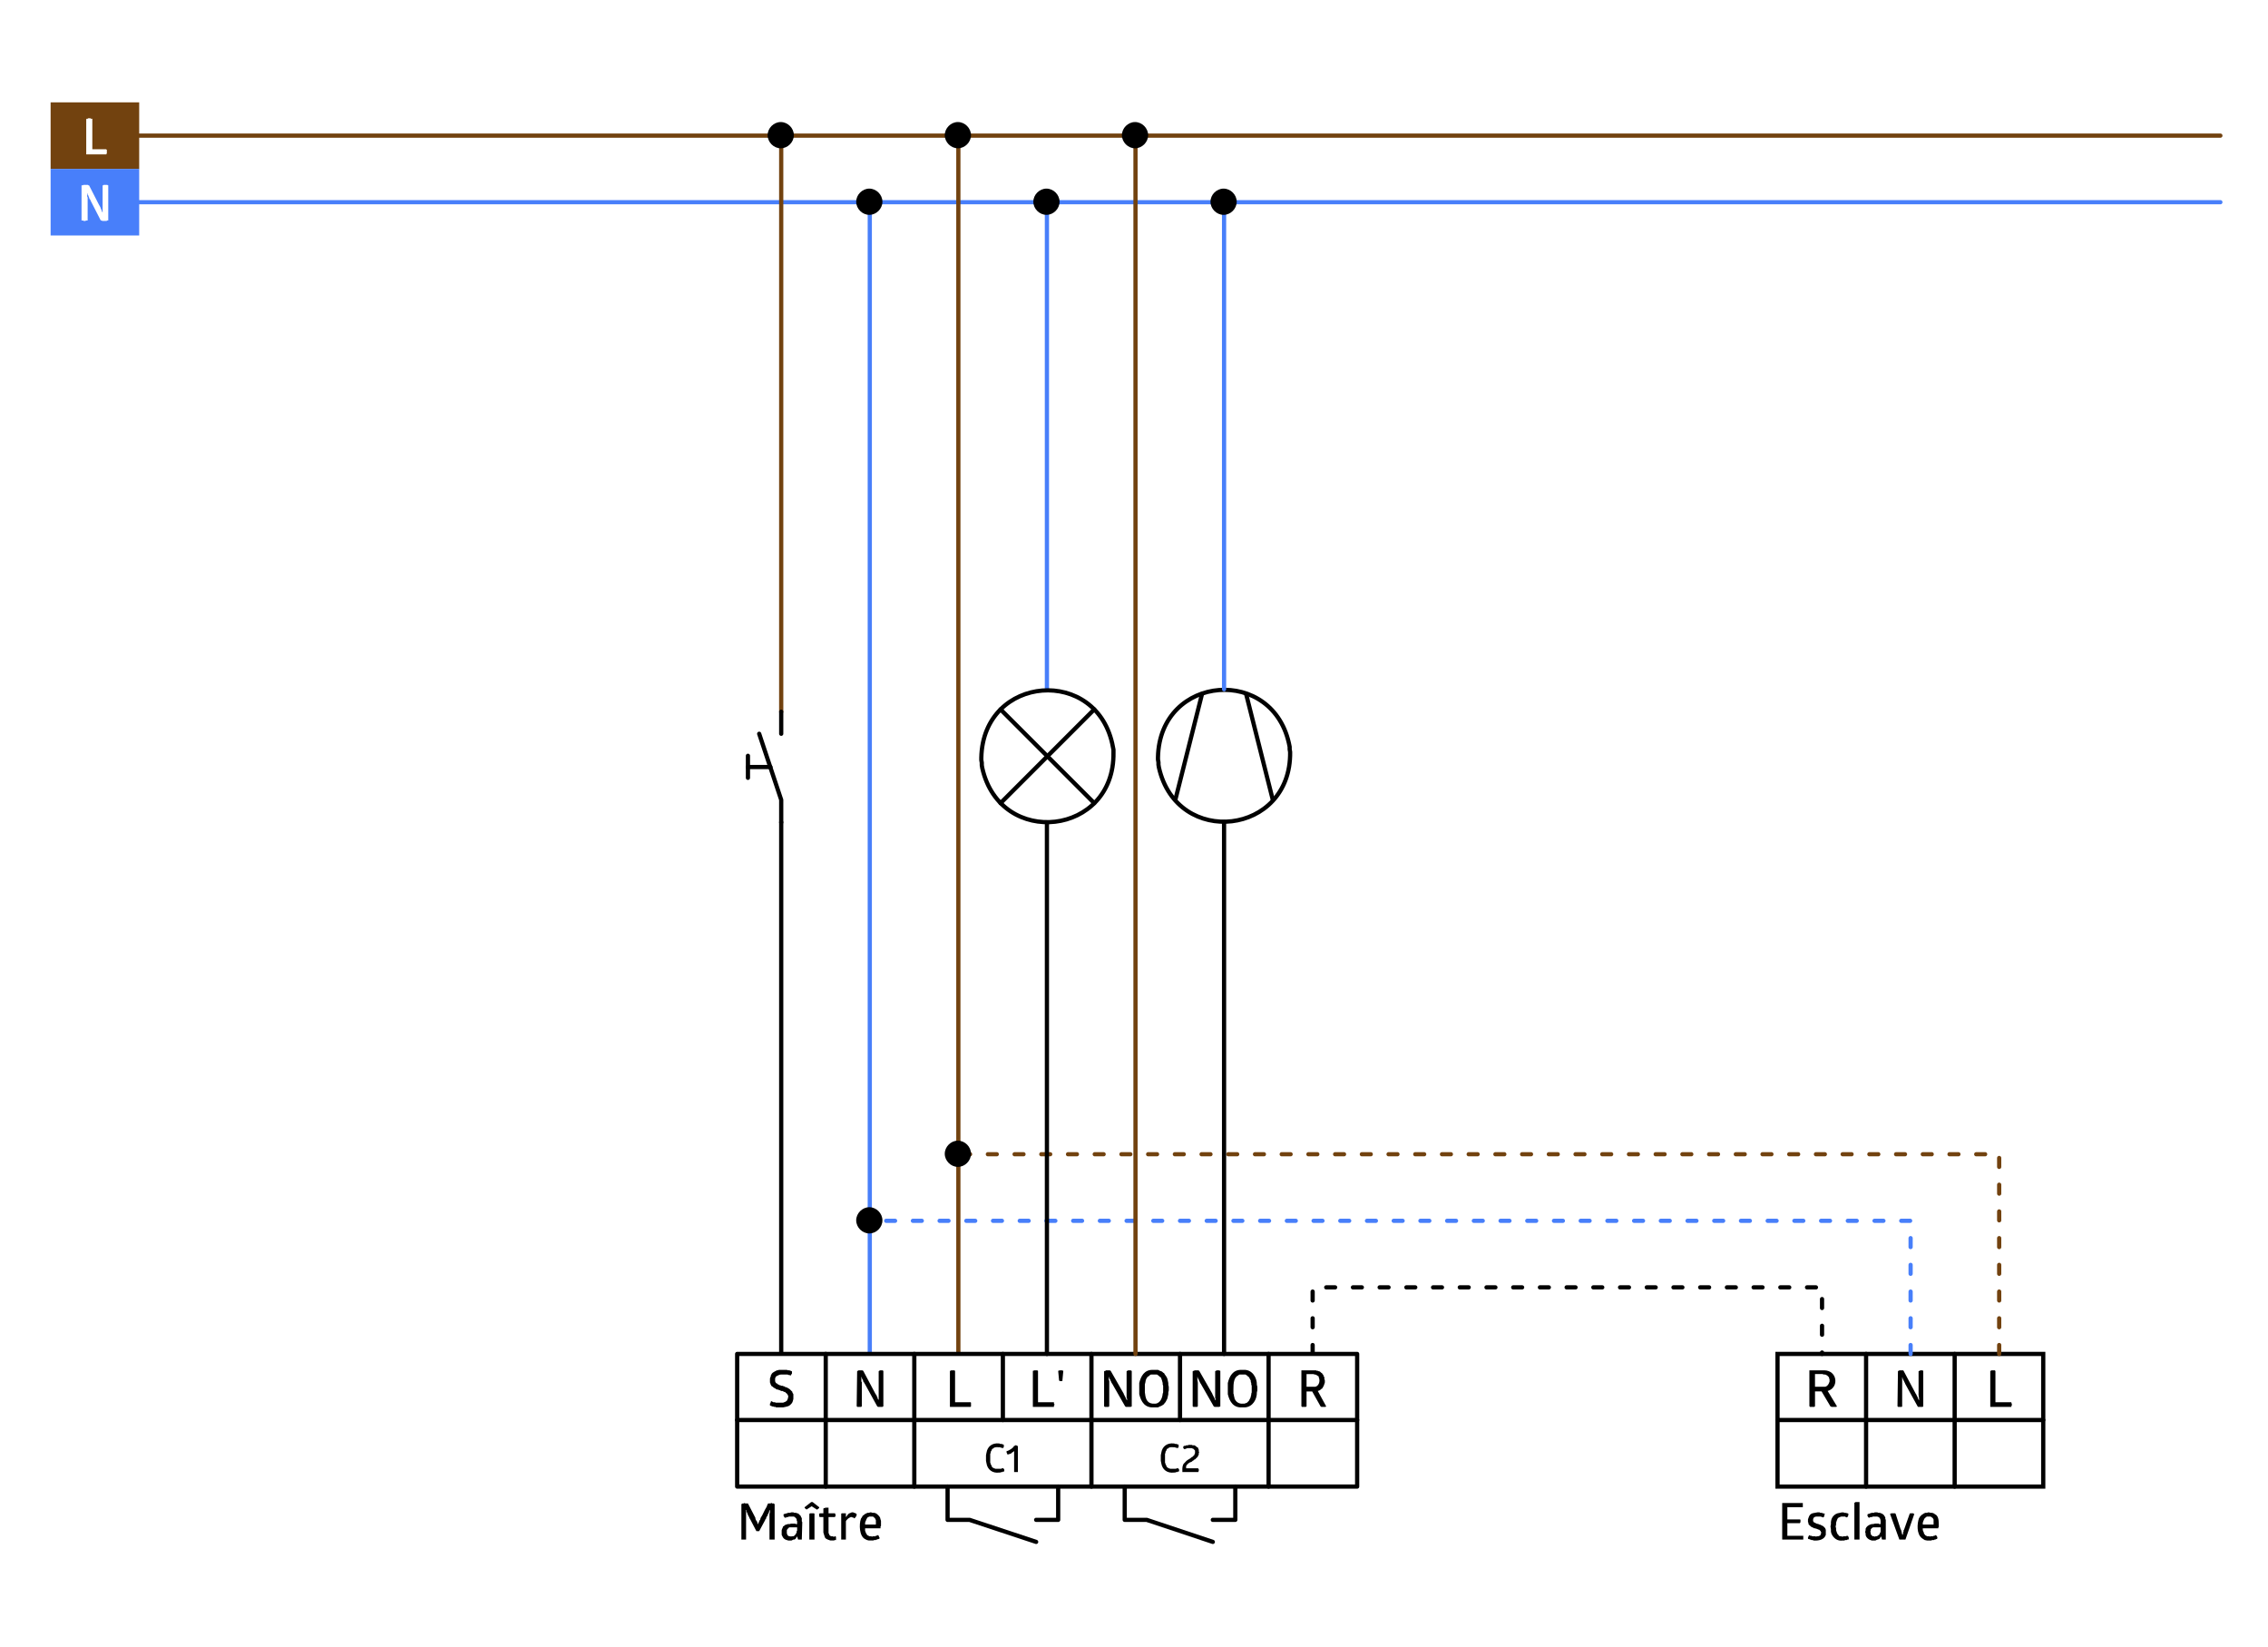 <?xml version="1.0" encoding="utf-8"?>
<!-- Generator: Adobe Illustrator 16.0.3, SVG Export Plug-In . SVG Version: 6.00 Build 0)  -->
<!DOCTYPE svg PUBLIC "-//W3C//DTD SVG 1.1//EN" "http://www.w3.org/Graphics/SVG/1.1/DTD/svg11.dtd">
<svg version="1.1" id="Ebene_1" xmlns="http://www.w3.org/2000/svg" xmlns:xlink="http://www.w3.org/1999/xlink" x="0px" y="0px"
	 width="1026px" height="745px" viewBox="0 0 1026 745" enable-background="new 0 0 1026 745" xml:space="preserve">
<rect fill="#FFFFFF" width="1026" height="745"/>
<g>
	
		<polyline fill="none" stroke="#72420F" stroke-width="1.908" stroke-linecap="round" stroke-linejoin="round" stroke-miterlimit="10" points="
		62.967,61.344 1004.455,61.344 62.967,61.344 	"/>
	
		<polyline fill="none" stroke="#487FFA" stroke-width="1.908" stroke-linecap="round" stroke-linejoin="round" stroke-miterlimit="10" points="
		62.967,91.448 1004.455,91.448 62.967,91.448 	"/>
	
		<polyline fill="none" stroke="#487FFA" stroke-width="1.908" stroke-linecap="round" stroke-linejoin="round" stroke-miterlimit="10" points="
		393.474,612.331 393.474,91.448 393.474,612.331 	"/>
	
		<polyline fill="none" stroke="#72420F" stroke-width="1.908" stroke-linecap="round" stroke-linejoin="round" stroke-miterlimit="10" points="
		433.541,612.331 433.541,61.344 433.541,612.331 	"/>
	<path d="M399.196,91.235c0-3.179-2.755-5.937-5.935-5.937c-3.18,0-5.937,2.757-5.937,5.937c0,3.18,2.757,5.937,5.937,5.937
		C396.441,97.172,399.196,94.415,399.196,91.235"/>
	<rect x="22.898" y="46.291" fill="#72420F" width="40.069" height="30.104"/>
	<polyline fill="#FFFFFF" points="39.01,53.923 39.222,53.711 39.646,53.711 39.859,53.499 40.918,53.499 41.13,53.711 
		41.767,53.711 41.767,67.491 48.126,67.491 48.126,67.703 48.338,67.703 48.338,69.399 48.126,69.611 48.126,69.823 39.01,69.823 	
		"/>
	<rect x="22.898" y="76.395" fill="#487FFA" width="40.069" height="30.104"/>
	<path fill="#FFFFFF" d="M40.918,90.599v-0.212l-0.424-0.423v-0.212l-0.21-0.212v-0.424l-0.212-0.212V88.48H39.86v-0.212
		l-0.212-0.212v-0.425l-0.212-0.212v0.424c0,0.354,0,0.708,0,1.059l0.212,0.425v0.212c0,0.495,0,0.989,0,1.484v8.692h-0.849v0.212
		h-1.06v-0.212H36.89v-15.9h0.637l0.212-0.212h2.121v0.212h0.424l4.664,9.116l0.212,0.212v0.212l0.212,0.212v0.212l0.212,0.21v0.424
		l0.211,0.212v0.212l0.212,0.212v0.424l0.212,0.21v0.212l0.212,0.212v0.212v-0.424c0-1.271,0-2.543,0-3.814v-8.269h0.424V83.6h1.696
		l0.212,0.212h0.212v15.9h-0.637v0.212h-2.12l-0.212-0.212h-0.423"/>
	<rect x="804.115" y="612.331" fill="#FFFFFF" width="120.205" height="59.994"/>
	
		<rect x="804.115" y="612.331" fill="none" stroke="#000000" stroke-width="1.908" stroke-linecap="square" stroke-miterlimit="10" width="120.205" height="59.994"/>
	
		<polyline fill="none" stroke="#000000" stroke-width="1.908" stroke-linecap="round" stroke-linejoin="round" stroke-miterlimit="10" points="
		844.183,612.331 844.183,672.325 844.183,612.331 	"/>
	
		<polyline fill="none" stroke="#000000" stroke-width="1.908" stroke-linecap="round" stroke-linejoin="round" stroke-miterlimit="10" points="
		884.25,612.331 884.25,672.325 884.25,612.331 	"/>
	<path d="M821.074,627.168h4.027c1.404,0.221,2.215-1.197,2.545-2.332v-1.06l-0.216-0.425v-0.424l-0.846-0.849l-0.849-0.424H825.1
		l-0.64-0.214h-3.392 M824.891,619.75h0.428c5.683,0.124,6.646,7.184,2.115,9.116l-0.635,0.21l4.24,6.998h-0.21v0.21h-2.333
		l-0.214-0.21h-0.21l-4.03-6.784h-2.968v6.784h-0.21v0.21h-0.218c-0.562,0-1.128,0-1.69,0h-0.214v-0.21h-0.211V619.75H824.891z"/>
	
		<polyline fill="none" stroke="#000000" stroke-width="1.908" stroke-linecap="round" stroke-linejoin="round" stroke-miterlimit="10" points="
		804.115,642.223 924.32,642.223 804.115,642.223 	"/>
	<path d="M861.78,625.685v-0.211l-0.214-0.214v-0.21l-0.211-0.214v-0.211l-0.217-0.21v-0.214l-0.211-0.211v-0.214l-0.21-0.21v-0.428
		l-0.214-0.211v-0.214v0.425c0,0.707,0,1.415,0,2.118v10.814l-0.211,0.21h-1.697v-0.21h-0.211l0.211-15.9l0.217-0.214h0.211
		l0.21-0.21h1.694l0.211,0.21l5.517,10.39l0.211,0.211v0.217l0.214,0.21v0.214l0.21,0.211v0.214l0.214,0.21v0.211l0.211,0.214v0.425
		l0.214,0.21v0.217l0.211,0.211v-0.211c0.089-1.649-0.363-1.556-0.211-3.605v-9.327l0.421-0.214h0.217v-0.21h1.27v0.21h0.214v16.114
		h-0.214v0.21h-0.21c-0.635,0-1.272,0-1.908,0l-0.211-0.21"/>
	<path d="M900.363,619.96h0.425v-0.21h0.21c0.425,0,0.85,0,1.273,0h0.211v0.21h0.214v14.206h7.208v0.424l0.21,0.211v0.852
		l-0.21,0.211v0.424h-9.541"/>
	<path d="M874.713,688.436v-1.27l-0.215-0.214v-0.211l-0.424-0.425h-0.211v-0.211h-0.214l-0.21-0.216c-0.428,0-0.852,0-1.273,0
		h-0.425l-0.421,0.216c-1.345,1.34-0.486,0.319-1.273,1.906l-0.214,0.638v0.849h4.88V688.436 M869.833,691.192v0.849l0.214,0.425
		v0.21l0.211,0.214v0.428l0.214,0.211v0.21l0.425,0.425v0.214h0.213l0.214,0.21h0.211l0.21,0.214h1.063l0.21,0.211l0.216-0.211
		h1.271l0.215-0.214h0.421l0.215-0.21h0.21l0.216-0.214v0.214h0.211v0.21l0.214,0.214v0.211h0.21v0.852h-0.21v0.211h-0.425
		l-0.216,0.214h-0.425l-0.211,0.21h-0.849l-0.425,0.214h-1.908l-1.061-0.214l-1.271-0.85c-2.453-1.941-2.204-6.479-1.271-9.111
		l0.211-0.215l0.215-0.426l0.849-0.85l0.421-0.211l0.214-0.21l0.853-0.425h0.845l0.425-0.214h0.425l0.852,0.214h0.635l0.639,0.211
		l1.271,0.849c1.229,1.187,1.052,3.633,1.06,5.3l-0.211,0.211v0.427h-7.002v-0.004h-0.009V691.192z M859.872,691.831h0.21v0.635
		l0.214,0.21v0.853h0.211v0.635h0.214l0.21-0.635v-0.639l0.211-0.214v-0.635l0.217-0.21l2.543-7.208l0.214-0.214h1.48v0.214h0.428
		l-4.03,11.659h-0.21c-0.78,0-1.56,0-2.333,0h-0.214l-4.237-11.659h0.425v-0.214h0.21c0.566,0,1.132,0,1.698,0l0.21,0.214
		L859.872,691.831z M850.756,690.768h-3.393l-0.424,0.218l-0.638,0.635v0.635l-0.214,0.424l0.214,0.642v0.635l0.847,0.849h0.64
		l0.425,0.211l0.21-0.211c0.59,0.1,1.114-0.214,1.483-0.638h0.215v-0.211l0.21-0.214v-0.21l0.211-0.211v-0.215l0.214-0.213v-1.271
		V690.768L850.756,690.768z M844.82,684.833h0.211l0.21-0.21h0.425l0.214-0.214h0.425l0.21-0.211h0.638
		c1.56,0.076-0.298-0.324,2.122-0.214l0.425,0.214h0.846l0.214,0.211h0.424l0.212,0.214l0.426,0.21l0.636,0.635v0.214l0.214,0.211
		l0.21,0.427v0.636l0.214,0.424v8.906h-0.214c-0.424,0-0.846,0-1.27,0h-0.216l-0.426-1.484l-0.21,0.425l-0.214,0.212l-0.211,0.426
		l-0.849,0.425h-0.211l-0.852,0.424h-1.691c-1.262-0.317-2.515-1.192-2.76-2.546v-0.635l-0.214-0.639l0.214-0.849v-0.635
		c0.445-1.178,1.58-1.844,2.76-2.122h0.635l0.85-0.21h1.693l0.215,0.21h0.635v-1.271c-0.045-1.48-0.78-2.283-2.333-2.122h-1.271
		l-0.21,0.216h-0.852l-0.211,0.211h-0.214l-0.21,0.215v-0.215h-0.215v-0.211h-0.21v-0.216l-0.211-0.211L844.82,684.833
		L844.82,684.833z M841.215,696.282h-0.21c-0.639,0-1.271,0-1.908,0h-0.214v-16.749h0.424v-0.211h0.217c0.49,0,0.984,0,1.481,0h0.21
		V696.282z M833.582,685.893h-0.635l-0.638,0.217l-0.849,0.425l-0.425,0.845l-0.21,0.639l-0.214,0.638v0.849l-0.211,0.846
		l0.211,0.852v0.849l0.214,0.635l0.21,0.642l0.211,0.421l0.424,0.425l0.214,0.424l0.639,0.214h0.424l0.635,0.212l0.214-0.212
		c0.425,0,0.846,0,1.271,0h0.214v-0.214h0.635v0.214h0.214v0.212l0.21,0.214v0.637l0.211,0.211h-0.211l-0.21,0.214h-0.425
		l-0.214,0.21h-0.852l-0.21,0.214h-0.85c-2.356,0.369-4.24-1.105-5.086-3.181l-0.214-0.853v-1.059l-0.21-1.273l0.21-1.06
		c-0.214-2.599,1.284-4.838,4.029-5.086l0.847-0.214h0.849l0.425,0.214h0.852l0.21,0.211h0.425l0.214,0.214h0.21l-0.21,0.21v0.636
		l-0.214,0.214v0.211l-0.425,0.426l-0.21-0.21h-0.425V685.9h-1.274V685.893L833.582,685.893z M817.896,687.801v-0.635l0.21-0.635
		c0.753-2.563,2.302-2.074,4.024-2.547h1.063l0.211,0.214h0.849l0.21,0.211h0.642v0.214h0.425v0.21l-0.214,0.211v0.638l-0.211,0.211
		v0.217h-0.217v0.21h-0.211v-0.21h-0.638l-0.211-0.217h-1.483c-1.667-0.114-2.298,0.531-2.117,2.122l0.212,0.21v0.211h0.21
		l0.215,0.217h0.21l0.214,0.211h0.211l0.214,0.214h0.421l0.215,0.21h0.426l0.211,0.214h0.425l0.214,0.211h0.21l0.211,0.214h0.214
		l0.21,0.21h0.215l1.062,1.063v0.214l0.211,0.425v2.329c-0.742,2.291-3.402,2.701-5.511,2.546l-0.425-0.214h-0.638l-0.214-0.21
		h-0.424l-0.211-0.214h-0.425l-0.21-0.211v-0.638l0.21-0.214V694.8l0.214-0.214v-0.21h0.422l0.214,0.21h0.635l0.215,0.214h0.212
		c0.353,0,0.706,0,1.06,0h0.214l0.211,0.211l0.424-0.211h0.638l0.425-0.214h0.214l0.425-0.424v-0.425l0.21-0.21v-0.639l-0.21-0.214
		v-0.21l-0.639-0.635h-0.425v-0.214h-0.427l-0.211-0.211h-0.424l-0.211-0.214h-0.639l-0.21-0.211h-0.211l-0.214-0.217h-0.212
		l-0.215-0.21h-0.211l-0.638-0.635h-0.211v-0.214l-0.425-0.425v-0.637l-0.21-0.215v-0.633h-0.003L817.896,687.801L817.896,687.801z
		 M815.563,679.744v0.214c0,0.493,0,0.99,0,1.483v0.21h-6.994v5.515h5.725l0.214,0.21v1.06l-0.214,0.217v0.211h-5.725v5.724h7.208
		v0.214c0,0.425,0,0.848,0,1.271v0.214h-9.541v-16.538h9.327V679.744z"/>
	
		<polyline fill="none" stroke="#72420F" stroke-width="1.908" stroke-linecap="round" stroke-linejoin="round" stroke-miterlimit="10" points="
		353.405,61.344 353.405,321.89 353.405,61.344 	"/>
	
		<polyline fill="none" stroke="#487FFA" stroke-width="1.908" stroke-linecap="round" stroke-linejoin="round" stroke-miterlimit="10" stroke-dasharray="4.028,8.056" points="
		864.323,612.331 864.323,552.123 393.474,552.123 	"/>
	<path d="M399.196,551.909c0-3.178-2.755-5.938-5.935-5.938c-3.18,0-5.937,2.759-5.937,5.938c0,3.182,2.757,5.935,5.937,5.935
		C396.441,557.844,399.196,555.091,399.196,551.909"/>
	
		<polyline fill="none" stroke="#000000" stroke-width="1.908" stroke-linecap="round" stroke-linejoin="round" stroke-miterlimit="10" stroke-dasharray="4.028,8.056" points="
		593.813,612.331 593.813,582.226 824.256,582.226 824.256,612.331 	"/>
	
		<polyline fill="none" stroke="#72420F" stroke-width="1.908" stroke-linecap="round" stroke-linejoin="round" stroke-miterlimit="10" stroke-dasharray="4.028,8.056" points="
		904.391,612.331 904.391,522.018 433.541,522.018 	"/>
	<path d="M439.265,521.807c0-3.181-2.757-5.938-5.937-5.938s-5.938,2.757-5.938,5.938c0,3.182,2.76,5.938,5.938,5.938
		S439.265,524.985,439.265,521.807"/>
	
		<polyline fill="none" stroke="#000000" stroke-width="1.908" stroke-linecap="round" stroke-linejoin="round" stroke-miterlimit="10" points="
		353.405,371.922 353.405,612.331 353.405,371.922 	"/>
	<path d="M359.129,61.132c0-3.18-2.755-5.937-5.937-5.937c-3.18,0-5.935,2.757-5.935,5.937c0,3.179,2.755,5.937,5.935,5.937
		C356.374,67.068,359.129,64.311,359.129,61.132"/>
	<path d="M439.265,61.132c0-3.18-2.757-5.937-5.937-5.937s-5.938,2.757-5.938,5.937c0,3.179,2.76,5.937,5.938,5.937
		S439.265,64.311,439.265,61.132"/>
	
		<polyline fill="none" stroke="#000000" stroke-width="1.908" stroke-linecap="round" stroke-linejoin="round" stroke-miterlimit="10" points="
		353.405,321.89 353.405,331.855 353.405,321.89 	"/>
	
		<polyline fill="none" stroke="#000000" stroke-width="1.908" stroke-linecap="round" stroke-linejoin="round" stroke-miterlimit="10" points="
		343.441,331.855 353.405,361.747 353.405,371.922 353.405,361.747 	"/>
	
		<polyline fill="none" stroke="#000000" stroke-width="1.908" stroke-linecap="round" stroke-linejoin="round" stroke-miterlimit="10" points="
		348.529,346.906 338.354,346.906 348.529,346.906 	"/>
	
		<polyline fill="none" stroke="#000000" stroke-width="1.908" stroke-linecap="round" stroke-linejoin="round" stroke-miterlimit="10" points="
		338.354,341.818 338.354,351.783 338.354,341.818 	"/>
	<rect x="333.478" y="612.331" fill="#FFFFFF" width="280.473" height="59.994"/>
	
		<rect x="333.478" y="612.331" fill="none" stroke="#000000" stroke-width="1.908" stroke-linecap="round" stroke-linejoin="round" stroke-miterlimit="10" width="280.473" height="59.994"/>
	
		<polyline fill="none" stroke="#000000" stroke-width="1.908" stroke-linecap="round" stroke-linejoin="round" stroke-miterlimit="10" points="
		333.478,642.223 613.951,642.223 333.478,642.223 	"/>
	
		<polyline fill="none" stroke="#000000" stroke-width="1.908" stroke-linecap="round" stroke-linejoin="round" stroke-miterlimit="10" points="
		453.682,612.331 453.682,642.223 453.682,612.331 	"/>
	
		<polyline fill="none" stroke="#000000" stroke-width="1.908" stroke-linecap="round" stroke-linejoin="round" stroke-miterlimit="10" points="
		493.749,612.331 493.749,672.325 493.749,612.331 	"/>
	
		<polyline fill="none" stroke="#000000" stroke-width="1.908" stroke-linecap="round" stroke-linejoin="round" stroke-miterlimit="10" points="
		573.884,612.331 573.884,672.325 573.884,612.331 	"/>
	<path d="M591.057,627.168h3.181c2.312,0.349,3.213-2.602,2.333-4.237v-0.424l-0.428-0.214l-0.21-0.211l-0.85-0.424h-0.424
		l-0.425-0.214h-3.181 M594.448,619.75h0.849l0.425,0.21h0.421l0.428,0.214h0.214l0.424,0.211l0.425,0.424l0.421,0.217l0.214,0.422
		l0.428,0.424v0.425l0.21,0.214l0.214,0.424v0.849l0.211,0.425v1.059l-0.425,1.273l-0.425,0.849l-0.427,0.638l-0.421,0.215
		l-0.425,0.421l-0.424,0.214l-0.642,0.21l3.816,6.998h-0.211v0.21h-0.214c-0.563,0-1.128,0-1.694,0h-0.21v-0.21h-0.214l-3.816-6.784
		h-2.543v6.784h-0.214v0.21h-0.211c-0.493,0-0.989,0-1.48,0h-0.214v-0.21h-0.213v-16.33h5.724V619.75z"/>
	<path d="M391.141,625.685l-0.212-0.211v-0.214l-0.424-0.424v-0.421l-0.212-0.214v-0.211l-0.21-0.214v-0.21l-0.212-0.218v-0.421
		l-0.212-0.214v0.425c0,0.354,0,0.707,0,1.063v0.635l0.212,0.214v11.024h-0.212v0.21h-0.212c-0.495,0-0.99,0-1.484,0h-0.212v-0.21
		h-0.212l0.212-15.9l0.212-0.214h0.212l0.21-0.21h1.698l0.422,0.21l5.512,10.39l0.212,0.211v0.217l0.424,0.424v0.425l0.212,0.21
		v0.211l0.212,0.214v0.425l0.423,0.426v0.212v-13.146l0.212-0.214h0.212v-0.21h0.212c0.354,0,0.707,0,1.059,0h0.212v0.21h0.212
		v16.114h-0.212l-0.212,0.21h-2.119v-0.21h-0.212"/>
	<path d="M429.725,619.96h0.427v-0.21h0.212c0.423,0,0.847,0,1.271,0h0.212v0.21h0.212v14.206h6.996l0.212,0.21v1.698l-0.212,0.21
		h-9.329"/>
	<path d="M535.725,655.366l-0.425-0.425v-0.852h0.214l0.211-0.211h0.638l0.214-0.214h0.849l0.211-0.21h1.483l0.425,0.21h0.849
		l0.21,0.214h0.216l0.636,0.635h0.211l0.425,0.428v0.425l0.214,0.21v0.849l0.21,0.425l-0.21,0.213v0.85l-0.214,0.214v0.21
		l-0.211,0.211v0.214l-1.273,1.273h-0.21l-0.425,0.421l-0.424,0.214l-0.425,0.424h-0.211l-0.214,0.211h-0.427v0.216h-0.211
		l-0.214,0.211h-0.21l-0.211,0.211v0.214h-0.214L537,662.366v0.214h-0.214v0.21l-0.21,0.214v1.063h5.511v0.211l0.214,0.214v0.849
		l-0.214,0.21v0.211h-7.209v-0.635c-0.052-1.111-0.003-2.63,0.85-3.394l0.427-0.426c1.174-1.414,1.947-1.229,2.968-2.333h0.214
		l1.06-1.059v-0.425l0.21-0.21v-1.273l-0.849-0.849h-0.21l-0.425-0.211h-2.119l-0.214,0.211h-0.424l-0.211,0.214h-0.428
		 M525.124,659.393v-1.27l0.211-1.063c0.452-2.967,2.698-4.585,5.725-4.233h0.217l0.21,0.21h0.849l0.211,0.211h0.425l0.214,0.214
		v1.061h-0.214v0.215l-0.211,0.211h-0.214l-0.211-0.211H531.7v-0.215h-0.64c-0.93,0.05-1.813-0.216-2.544,0.426l-0.211,0.211h-0.214
		l-0.211,0.214l-0.214,0.424v0.211l-0.21,0.214l-0.214,0.421v0.427l-0.211,0.425v4.029l0.211,0.422v0.214l0.214,0.425l0.21,0.21
		v0.425l0.639,0.636h0.211l0.216,0.215h0.211l0.425,0.212h2.757v-0.212h0.635l0.211-0.215v0.215l0.215,0.212v0.214h0.211v0.849
		l-0.211,0.21h-0.426l-0.214,0.211h-0.635l-0.211,0.215h-0.639c-3.021,0.396-5.29-1.316-5.727-4.24l-0.211-1.061V659.393
		L525.124,659.393z"/>
	<path d="M348.317,624.201v-0.853l0.212-0.421v-0.214l0.212-0.424v-0.425l0.212-0.21l0.212-0.427l0.423-0.426
		c0.721-0.424,1.068-0.688,1.908-1.059h0.424l0.424-0.214h1.06c0.637,0,1.273,0,1.908,0h0.636l0.425,0.214h0.847l0.212,0.21h0.424
		l0.212,0.214h0.212v1.061l-0.212,0.211v0.216h-0.212v0.21l-0.212,0.214h-0.212l-0.212-0.214c-1.571,0.074,0.273-0.301-1.908-0.21
		h-0.635c-2.188-0.028-1.696-0.104-3.604,0.849l-0.424,0.845v0.853c-0.1,0.59,0.216,1.111,0.635,1.48h0.212l0.424,0.428h0.212
		l0.212,0.214h0.212l0.212,0.21h0.423l0.212,0.211h0.637l0.424,0.214h0.212l0.423,0.21l0.212,0.214h0.424
		c0.466,0.349,1.378,0.601,1.908,1.271l0.847,0.849v0.424l0.212,0.211l0.212,0.425v2.122l-0.212,0.852l-0.212,0.635l-0.423,0.635
		l-0.637,0.635l-0.637,0.428l-0.635,0.214l-0.849,0.21l-1.06,0.214h-3.18l-0.212-0.214h-0.637l-0.424-0.21h-0.423l-0.424-0.214
		h-0.212l-0.212-0.211h-0.212v-0.852l0.212-0.211v-0.214l0.212-0.21v-0.425h0.424l0.212,0.211h0.21l0.212,0.214h0.849l0.212,0.21
		h3.392l1.06-0.424l0.636-0.421l0.425-0.852l0.21-0.85v-0.635l-0.21-0.214v-0.21l-0.425-0.428v-0.214h-0.212l-0.637-0.635h-0.423
		l-0.212-0.211h-0.212l-0.212-0.214h-0.637l-0.847-0.424h-0.212l-0.424-0.213h-0.424l-0.423-0.211l-0.212-0.214l-0.849-0.425
		l-0.424-0.425l-0.423-0.21l-0.212-0.214l-0.424-0.849v-0.214l-0.212-0.425v-1.057"/>
	
		<polyline fill="none" stroke="#000000" stroke-width="1.908" stroke-linecap="round" stroke-linejoin="round" stroke-miterlimit="10" points="
		413.613,612.331 413.613,672.325 413.613,612.331 	"/>
	<path d="M526.184,628.231v-1.487l-0.21-0.635v-0.639c-0.335-1.056-0.271-1.313-0.85-2.543l-0.424-0.214l-0.635-0.635l-0.428-0.214
		l-0.211-0.21h-2.122c-1.39-0.118-0.938,0.518-1.904,0.849l-0.428,0.424c-0.959,1.339-0.566,1.715-1.06,3.182v3.604
		c0.271,2.343,0.684,4.755,3.392,5.086h0.639c2.612,0.351,3.854-2.253,4.027-4.451l0.211-0.635L526.184,628.231 M515.373,628.018
		v-2.544c0.752-3.167,2.363-5.924,5.935-5.938h2.544l0.852,0.424l0.635,0.214l0.424,0.211l0.426,0.424l0.427,0.217l0.214,0.422
		c1.47,1.956,1.211,1.87,1.691,4.026v0.853l0.217,0.845v1.698l-0.217,0.849v0.847c-0.541,2.521-0.132,1.385-1.271,3.604
		l-0.421,0.424l-0.214,0.425c-1.75,1.28-0.987,0.559-2.759,1.483h-1.906c-3.928,0.297-5.742-2.453-6.57-5.938v-2.544
		L515.373,628.018L515.373,628.018z M503.077,625.685l-0.212-0.211c-0.074-0.541-0.563-0.942-0.64-1.48v-0.214h-0.212v-0.21
		l-0.212-0.218v-0.421l-0.212-0.214v0.425c0,0.354,0,0.707,0,1.063l0.212,0.214v0.421c0,0.497,0,0.99,0,1.487v9.751h-0.212v0.21
		h-0.21c-0.495,0-0.99,0-1.484,0h-0.213v-0.21h-0.21v-15.9l0.426-0.214h0.212l0.212-0.21h1.693l0.428,0.21l5.937,10.39v0.212
		l0.21,0.216v0.21l0.212,0.214v0.211l0.212,0.214v0.21l0.212,0.211v0.214l0.215,0.211v0.425h0.212v0.216l0.212,0.211v-0.852
		l-0.212-0.211V620.18l0.212-0.214h0.212l0.21-0.21h1.271l0.21,0.21h0.217v16.114h-0.217l-0.21,0.21h-2.333v-0.21h-0.212
		L503.077,625.685z"/>
	
		<polyline fill="none" stroke="#000000" stroke-width="1.908" stroke-linecap="round" stroke-linejoin="round" stroke-miterlimit="10" points="
		373.545,612.331 373.545,672.325 373.545,612.331 	"/>
	<path d="M566.251,628.231v-1.487l-0.211-0.635v-0.639l-0.21-0.424v-0.635l-0.425-0.85l-0.214-0.217v-0.421l-0.427-0.214
		l-0.636-0.635l-0.424-0.214l-0.211-0.21h-1.908c-0.734,0.041-0.948-0.187-1.481,0.424l-0.427,0.211l-0.424,0.424
		c-1.611,1.584-1.229,5.538-1.271,7.633l0.215,0.426v0.637l0.211,0.424v0.425c0.586,1.843,2.188,2.795,4.023,2.543h0.642
		l0.424-0.211c0.542,0.09,0.9-0.534,1.271-0.849l0.217-0.21l0.21-0.427c0.894-1.65,0.39-0.867,0.849-2.33v-0.428l0.211-0.635
		L566.251,628.231 M555.44,628.018v-2.544c0.752-3.167,2.36-5.924,5.935-5.938h1.273c3.699-0.2,6.049,3.423,5.935,6.787l0.215,0.845
		v1.698l-0.215,0.849c0.073,3.168-1.887,6.516-5.3,6.783h-1.271c-3.934,0.297-5.739-2.453-6.57-5.938L555.44,628.018L555.44,628.018
		z M543.143,625.685l-0.21-0.211c-0.073-0.541-0.563-0.942-0.635-1.48v-0.214h-0.214v-0.21l-0.211-0.218v-0.421l-0.214-0.214v0.214
		c-0.117,1.901,0.354,1.546,0.214,3.604v9.541h-0.214v0.21h-0.211c-0.493,0-0.99,0-1.483,0h-0.214v-0.21h-0.21v-15.9l0.424-0.214
		h0.211l0.214-0.21h1.694l0.424,0.21l5.938,10.39v0.214l0.215,0.214v0.21l0.21,0.214v0.211l0.214,0.214v0.21l0.211,0.211v0.214
		l0.214,0.211v0.425h0.21v0.216l0.214,0.211v-0.636l-0.214-0.216v-12.295l0.214-0.214h0.212l0.211-0.21h1.271l0.211,0.21h0.214
		v16.114h-0.214l-0.211,0.21h-2.332v-0.21h-0.211L543.143,625.685z"/>
	<path d="M478.696,619.96h0.425v-0.21h1.48l0.215,0.21h0.212l-0.426,4.455v0.21h-1.271v-0.21h-0.212 M467.249,619.96h0.424v-0.21
		h0.21c0.424,0,0.852,0,1.273,0h0.212v0.21h0.212v14.206h7.207v0.635l0.212,0.214v0.421l-0.212,0.217v0.635h-9.539L467.249,619.96
		L467.249,619.96z"/>
	
		<polyline fill="none" stroke="#000000" stroke-width="1.908" stroke-linecap="round" stroke-linejoin="round" stroke-miterlimit="10" points="
		533.816,612.331 533.816,642.223 533.816,612.331 	"/>
	
		<polyline fill="none" stroke="#000000" stroke-width="1.908" stroke-linecap="round" stroke-linejoin="round" stroke-miterlimit="10" points="
		428.666,672.325 428.666,687.376 438.629,687.376 468.733,697.341 438.629,687.376 	"/>
	
		<polyline fill="none" stroke="#000000" stroke-width="1.908" stroke-linecap="round" stroke-linejoin="round" stroke-miterlimit="10" points="
		478.696,672.325 478.696,687.376 468.733,687.376 478.696,687.376 	"/>
	<path d="M455.377,656.215h0.423c1.028-0.486,2.021-1.019,2.757-1.908l0.212-0.425h0.425v-0.214h0.637l0.212,0.214h0.212
		l0.212,0.211v11.659h-0.212c-0.424,0-0.849,0-1.271,0h-0.214v-0.211c0-3.039,0-6.076,0-9.116v-0.21l-0.426,0.421l-0.424,0.214
		l-0.424,0.428l-0.423,0.21h-0.212l-0.427,0.214h-0.212l-0.424,0.211V657.7l-0.212-0.214v-0.21l-0.21-0.218V656.215
		 M446.049,659.393v-1.27l0.212-1.063c0.449-2.967,2.695-4.585,5.726-4.233h0.212l0.212,0.21h0.849l0.212,0.211h0.424l0.214,0.214
		v1.061h-0.214v0.215l-0.211,0.211h-0.212l-0.212-0.211h-0.637v-0.215h-0.637c-0.931,0.05-1.813-0.216-2.543,0.426l-0.212,0.211
		h-0.215l-0.212,0.214l-0.212,0.424v0.211l-0.21,0.214l-0.212,0.421v0.427l-0.212,0.425v4.029l0.212,0.422v0.214l0.212,0.425
		l0.21,0.21v0.425l0.637,0.636h0.214l0.212,0.215h0.212l0.423,0.212h2.757v-0.212h0.637l0.21-0.215v0.215l0.214,0.212v0.214h0.213
		v0.849l-0.213,0.21h-0.425l-0.212,0.211h-0.636l-0.212,0.215h-0.637c-3.007,0.416-5.313-1.354-5.726-4.24l-0.212-1.061V659.393z"/>
	
		<polyline fill="none" stroke="#000000" stroke-width="1.908" stroke-linecap="round" stroke-linejoin="round" stroke-miterlimit="10" points="
		508.8,672.325 508.8,687.376 518.765,687.376 548.657,697.341 518.765,687.376 	"/>
	
		<polyline fill="none" stroke="#000000" stroke-width="1.908" stroke-linecap="round" stroke-linejoin="round" stroke-miterlimit="10" points="
		558.832,672.325 558.832,687.376 548.657,687.376 558.832,687.376 	"/>
	<path d="M396.229,688.436v-1.06l-0.212-0.21v-0.214l-0.212-0.211v-0.21h-0.212v-0.215h-0.21l-0.424-0.427h-1.696l-0.849,0.427
		l-0.212,0.425l-0.212,0.211l-0.21,0.638l-0.212,0.425l-0.212,0.636v0.851h4.875v-1.063 M391.354,691.192v1.271l0.212,0.21v0.214
		l0.212,0.428v0.211l0.422,0.424v0.211l0.212,0.214h0.212l0.212,0.21h0.212l0.212,0.214h0.847l0.425,0.211l0.212-0.211h1.271
		l0.212-0.214h0.424v-0.21h0.424v-0.214l0.21,0.214h0.212v0.424l0.212,0.211v0.214l0.212,0.211v0.427h-0.212l-0.212,0.211h-0.423
		l-0.212,0.214h-0.425l-0.212,0.21h-0.424c-1.141-0.065,0.333,0.308-1.696,0.214h-1.059l-0.849-0.214l-0.847-0.424
		c-2.687-1.339-2.731-6.746-1.908-9.116l0.212-0.421l0.212-0.215l0.423-0.852l0.424-0.21l0.424-0.425l1.271-0.635h0.637l0.635-0.214
		h0.424l0.637,0.214h0.847l0.637,0.211l0.637,0.424l0.847,0.849l0.424,0.638l0.212,0.85l0.212,0.635v2.332l-0.212,0.211v0.852
		h-6.991V691.192L391.354,691.192z M382.662,686.106l0.422-0.428l0.212-0.424l0.849-0.849h0.212l0.424-0.211h0.21l0.212-0.214h0.849
		l0.212,0.214h0.423l0.212,0.211h0.212l0.424,0.424v0.425l-0.424,0.851l-0.635,0.636l-0.424-0.425h-0.424l-0.212-0.211h-0.635
		l-0.212,0.211h-0.212l-0.212,0.215l-0.424,0.21l-0.847,0.849l-0.212,0.425v8.271h-0.212c-0.566,0-1.132,0-1.696,0h-0.212v-11.659
		l0.212-0.214h1.908V686.106L382.662,686.106z M374.817,692.252v1.063l0.424,0.846v0.214l0.424,0.21l0.212,0.214h0.847l0.424,0.211
		h0.424v-0.211h0.423v0.211h0.212v0.214c0,0.354,0,0.704,0,1.063v0.21h-0.635l-0.212,0.214h-1.696l-0.637-0.214
		c-2.346-0.821-1.72-1.2-2.544-3.395v-6.991h-1.696v-0.216h-0.21v-1.271h0.21v-0.214h1.696v-2.119l0.212-0.214h0.425l0.212-0.211
		h1.484v2.544h2.967v0.424h0.212v0.849h-0.212v0.428h-2.967L374.817,692.252L374.817,692.252z M368.458,696.282h-0.212
		c-0.636,0-1.271,0-1.908,0h-0.212v-11.659h0.212v-0.214h0.212c0.566,0,1.13,0,1.696,0l0.212,0.214V696.282L368.458,696.282z
		 M370.578,681.651v0.425h-0.212v0.214h-0.212v0.211h-0.212l-0.212,0.214h-0.212l-2.333-1.484l-2.331,1.484l-0.212-0.214h-0.212
		v-0.211h-0.212v-0.214h-0.212v-0.425l2.969-2.329h0.635L370.578,681.651z M360.613,690.768h-3.604l-0.847,0.853l-0.212,0.424v1.484
		l0.212,0.424v0.211l0.423,0.424l0.424,0.214h0.637l0.212,0.211l0.212-0.211h0.847l0.212-0.214h0.212l0.212-0.21v-0.214h0.212
		l0.212-0.211v-0.214l0.21-0.21v-0.211l0.212-0.217v-0.635l0.212-0.214v-0.635v-0.852L360.613,690.768L360.613,690.768z
		 M354.466,684.833h0.212l0.21-0.21h0.425l0.424-0.214h0.424l0.212-0.211h0.422c1.351,0.079,0.283-0.328,2.121-0.214l0.424,0.214
		h0.847l0.424,0.211c0.545-0.094,0.9,0.534,1.271,0.849l0.424,0.424v0.211l0.212,0.427l0.212,0.215v1.48l0.212,0.422l-0.212,7.849
		h-0.212c-0.424,0-0.847,0-1.271,0h-0.212l-0.424-1.484l-0.212,0.426l-0.212,0.211l-0.21,0.426l-0.212,0.211l-0.424,0.214h-0.424
		l-0.847,0.424h-1.485c-1.77-0.462-2.212-0.849-2.968-2.546v-2.119l0.212-0.635l0.212-0.424l0.212-0.642l0.424-0.211l0.423-0.424
		l1.273-0.425h0.847l0.637-0.21h1.908l0.212,0.21h0.635v-1.271l-0.212-0.425v-0.424l-0.212-0.425l-0.635-0.636l-0.425-0.216h-2.333
		l-0.212,0.216h-0.635l-0.212,0.211h-0.424l-0.212,0.215v-0.215h-0.212v-0.211h-0.21v-0.427h-0.212V684.833z M347.47,679.958h1.271
		v-0.214h0.424v0.214h0.847l0.212,0.21h0.212v16.114h-0.212c-0.637,0-1.271,0-1.908,0h-0.212v-7.633c0-0.776,0-1.56,0-2.333v-0.638
		c-0.105-2.426,0.293-0.438,0.212-2.332v-0.425h-0.212v0.425l-0.212,0.211v0.427l-0.21,0.214v0.211l-0.212,0.214v0.21l-0.212,0.211
		v0.424l-0.425,0.427v0.215l-0.212,0.21v0.425l-0.424,0.425v0.21l-2.755,5.09h-1.271l-2.545-4.876l-0.212-0.424l-0.212-0.214v-0.211
		l-0.212-0.21v-0.215l-0.21-0.425l-0.212-0.211v-0.216l-0.212-0.21v-0.214l-0.212-0.421v-0.214l-0.212-0.211v-0.214l-0.212-0.211
		v-0.426l-0.212-0.215v-0.211h-0.212v0.211l0.212,0.215c0,0.564,0,1.134,0,1.693v0.638c0,0.853,0,1.694,0,2.544v8.06h-0.212
		c-0.564,0-1.13,0-1.696,0h-0.212v-16.114h0.424v-0.21h0.849v-0.214h0.212l0.212,0.214h1.271l2.967,5.726l0.425,0.851v0.421
		l0.424,0.849l0.212,0.216l0.21,0.422v0.425l0.212,0.214v0.21h0.212v-0.424l0.212-0.211v-0.214l0.212-0.212v-0.425l0.424-0.426
		l0.212-0.845c1.221-1.819,1.49-3.104,2.755-5.09l0.212-0.636L347.47,679.958z"/>
	
		<polyline fill="none" stroke="#000000" stroke-width="1.908" stroke-linecap="round" stroke-linejoin="round" stroke-miterlimit="10" points="
		473.608,371.922 473.608,612.331 473.608,371.922 	"/>
	
		<polyline fill="none" stroke="#487FFA" stroke-width="1.908" stroke-linecap="round" stroke-linejoin="round" stroke-miterlimit="10" points="
		473.608,91.448 473.608,311.714 473.608,91.448 	"/>
	<path fill="#FFFFFF" d="M524.065,344.786v1.061l0.21,1.271c8.257,36.565,59.908,30.575,59.356-6.996l-0.211-1.272v-1.061
		c-6.722-37.131-58.762-32.958-59.572,4.665v1.059L524.065,344.786z"/>
	
		<path fill="none" stroke="#000000" stroke-width="1.908" stroke-linecap="round" stroke-linejoin="round" stroke-miterlimit="10" d="
		M524.065,344.786v1.061l0.21,1.271c8.257,36.565,59.908,30.575,59.356-6.996l-0.211-1.272v-1.061
		c-6.722-37.131-58.762-32.958-59.572,4.665v1.059L524.065,344.786z"/>
	
		<polyline fill="none" stroke="#000000" stroke-width="1.908" stroke-linecap="round" stroke-linejoin="round" stroke-miterlimit="10" points="
		543.781,313.834 531.697,361.747 543.781,313.834 	"/>
	
		<polyline fill="none" stroke="#000000" stroke-width="1.908" stroke-linecap="round" stroke-linejoin="round" stroke-miterlimit="10" points="
		563.708,313.834 575.792,361.747 563.708,313.834 	"/>
	<path d="M479.333,91.235c0-3.179-2.755-5.937-5.937-5.937c-3.183,0-5.938,2.757-5.938,5.937c0,3.18,2.755,5.937,5.938,5.937
		C476.578,97.172,479.333,94.415,479.333,91.235"/>
	
		<polyline fill="none" stroke="#72420F" stroke-width="1.908" stroke-linecap="round" stroke-linejoin="round" stroke-miterlimit="10" points="
		513.676,612.331 513.676,61.344 513.676,612.331 	"/>
	<path d="M519.4,61.132c0-3.18-2.761-5.937-5.938-5.937c-3.181,0-5.937,2.757-5.937,5.937c0,3.179,2.755,5.937,5.937,5.937
		C516.643,67.068,519.4,64.311,519.4,61.132"/>
	
		<polyline fill="none" stroke="#000000" stroke-width="1.908" stroke-linecap="round" stroke-linejoin="round" stroke-miterlimit="10" points="
		553.743,371.922 553.743,612.331 553.743,371.922 	"/>
	
		<polyline fill="none" stroke="#487FFA" stroke-width="1.908" stroke-linecap="round" stroke-linejoin="round" stroke-miterlimit="10" points="
		553.743,91.448 553.743,311.714 553.743,91.448 	"/>
	<path d="M559.467,91.235c0-3.179-2.753-5.937-5.935-5.937c-3.185,0-5.938,2.757-5.938,5.937c0,3.18,2.753,5.937,5.938,5.937
		C556.714,97.172,559.467,94.415,559.467,91.235"/>
	<path fill="#FFFFFF" d="M444.141,344.998v1.061l0.212,1.271c8.224,36.566,60.016,30.549,59.359-6.996v-1.271l-0.212-1.061
		c-6.628-37.096-58.779-32.973-59.571,4.665v1.06L444.141,344.998z"/>
	
		<path fill="none" stroke="#000000" stroke-width="1.908" stroke-linecap="round" stroke-linejoin="round" stroke-miterlimit="10" d="
		M444.141,344.998v1.061l0.212,1.271c8.224,36.566,60.016,30.549,59.359-6.996v-1.271l-0.212-1.061
		c-6.628-37.096-58.779-32.973-59.571,4.665v1.06L444.141,344.998z"/>
	
		<polyline fill="none" stroke="#000000" stroke-width="1.908" stroke-linecap="round" stroke-linejoin="round" stroke-miterlimit="10" points="
		452.621,320.831 495.021,363.23 452.621,320.831 	"/>
	
		<polyline fill="none" stroke="#000000" stroke-width="1.908" stroke-linecap="round" stroke-linejoin="round" stroke-miterlimit="10" points="
		495.021,320.831 452.621,363.23 495.021,320.831 	"/>
</g>
</svg>
